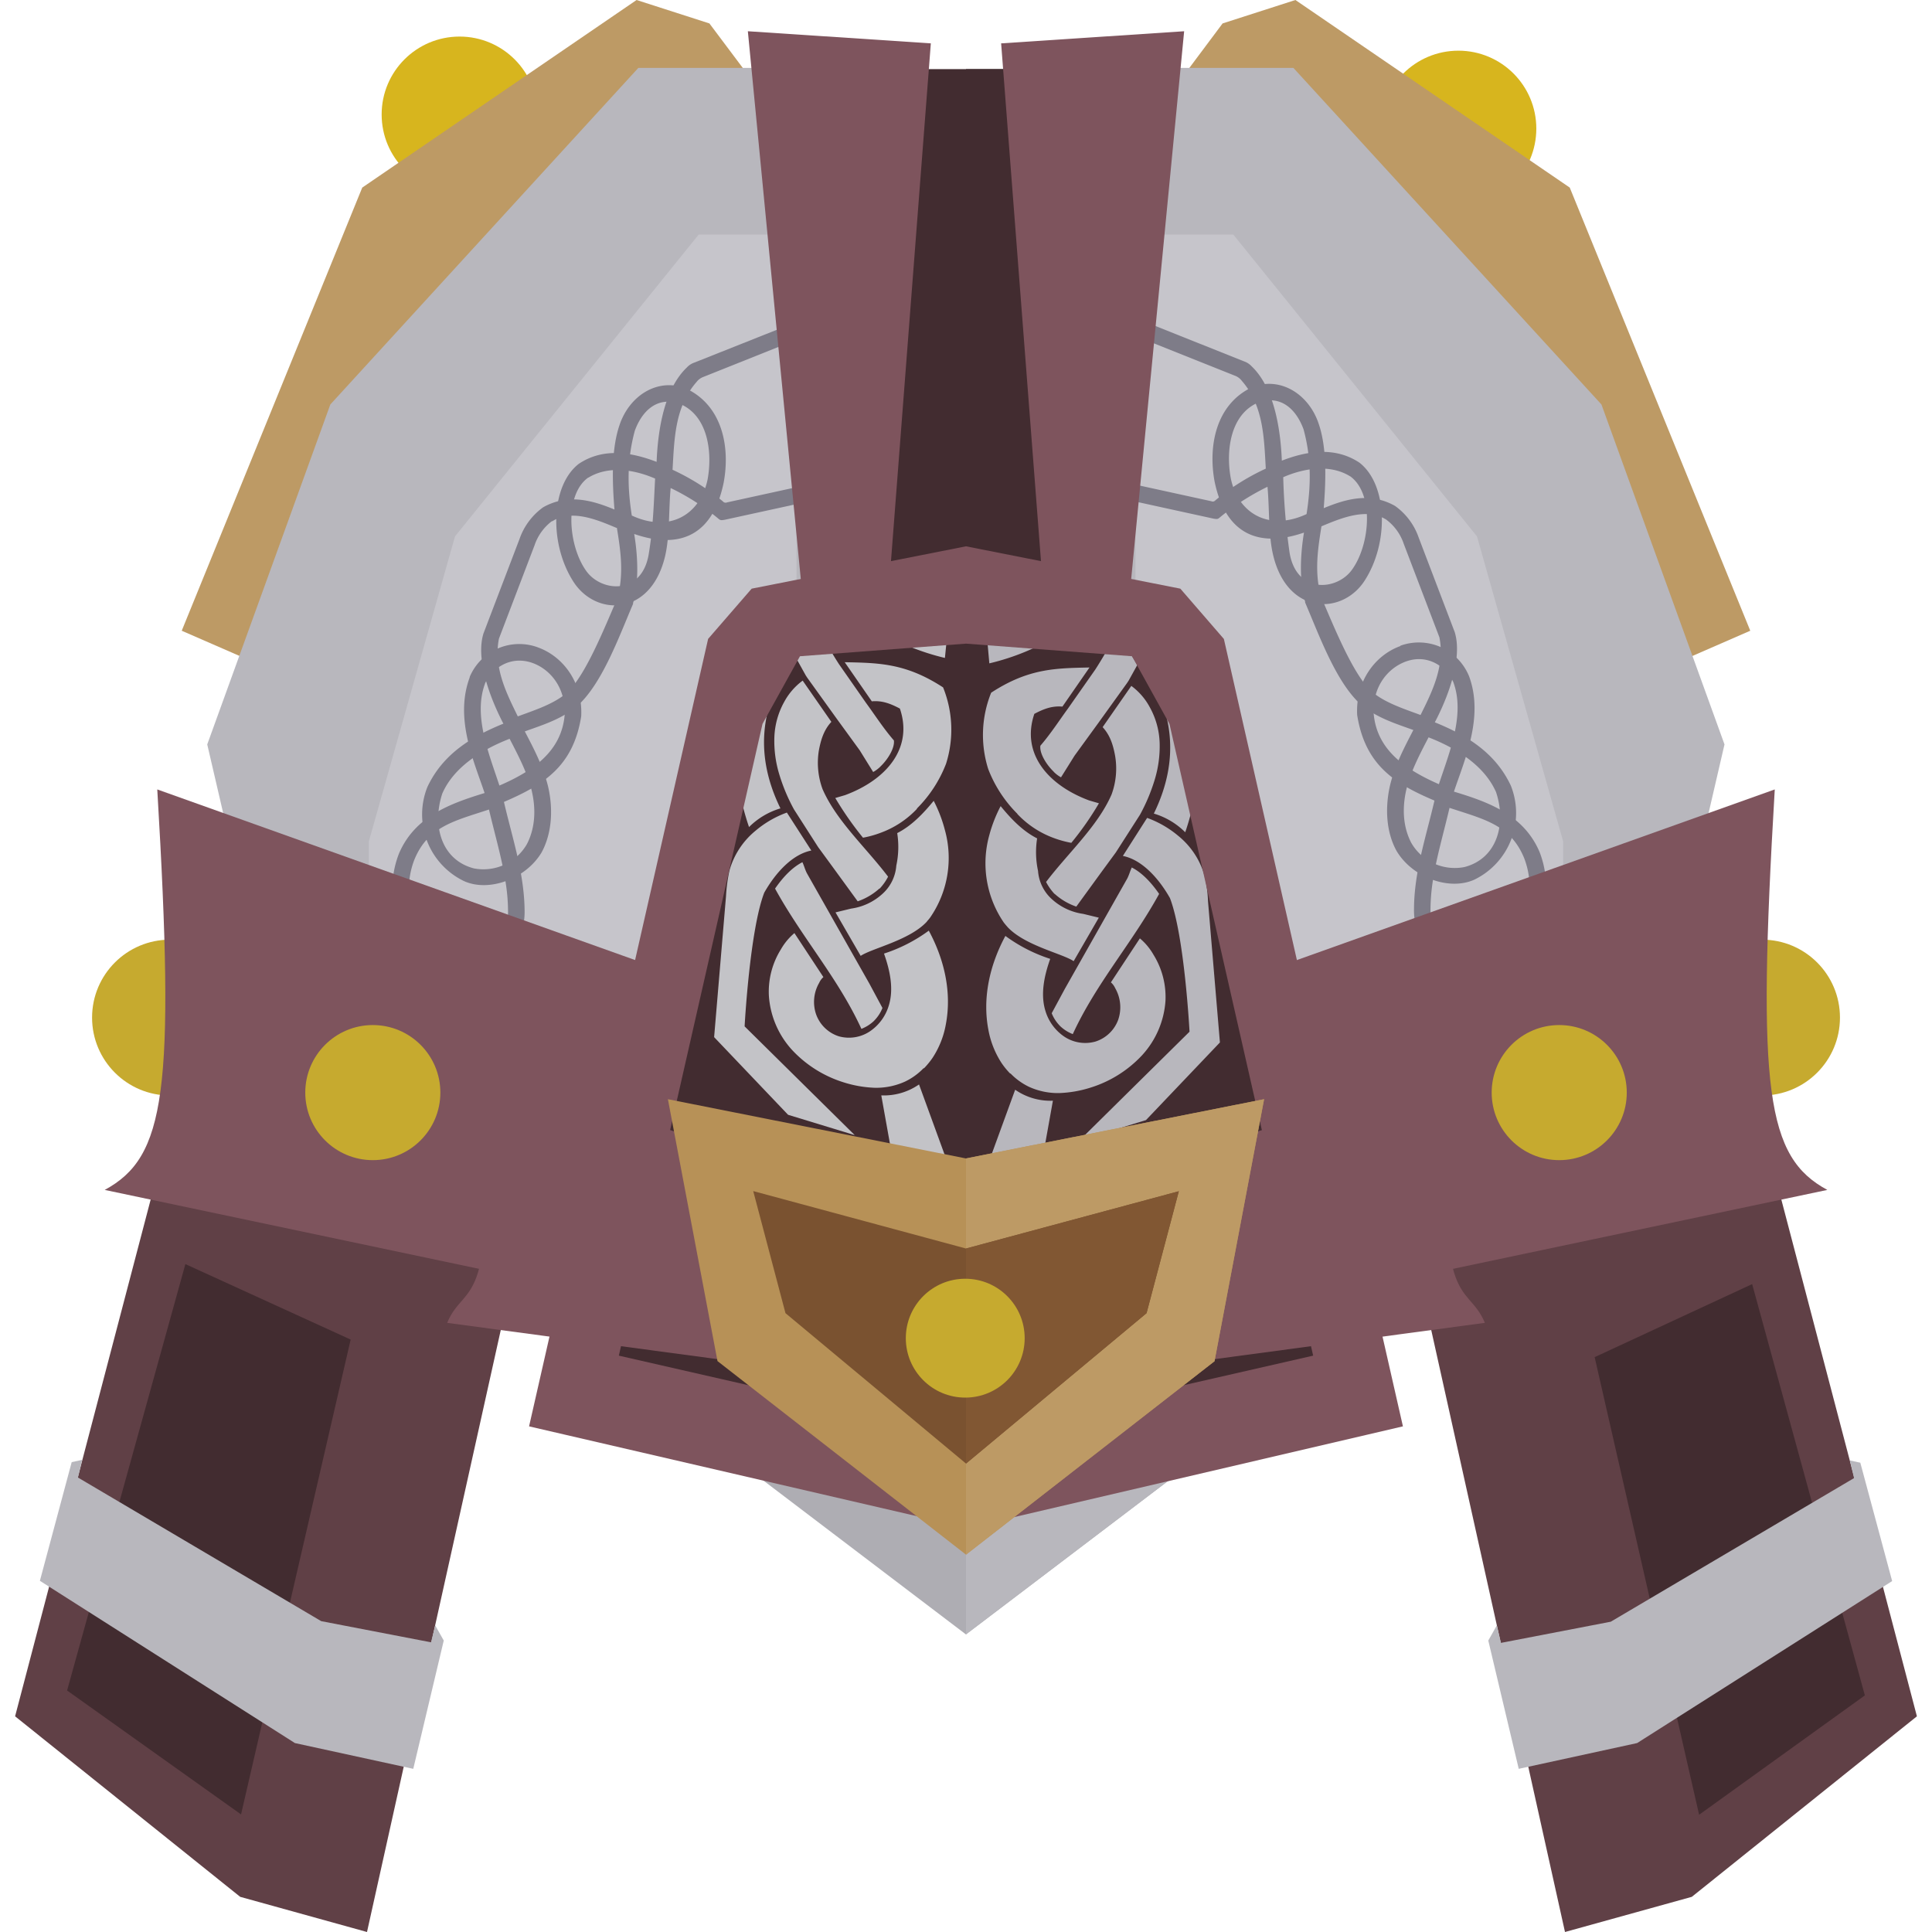 <svg xmlns="http://www.w3.org/2000/svg" viewBox="0 0 512 512"><defs><style>.a{fill:#d7b51e;}.b{fill:#bd9a65;}.c{fill:#aeadb3;}.d{fill:#b8b7bd;}.e{fill:#c6aa2f;}.f{fill:#422c30;}.g{fill:#604046;}.h{fill:#c6c5cb;}.i{fill:#7e7c88;}.j{fill:#7e545d;}.k{fill:#c3c3c7;}.l{fill:#b79157;}.m{fill:#7a5230;}.n{fill:#815733;}</style></defs><title>armour_god_air_helmet</title><circle class="a" cx="386.49" cy="34.08" r="20.65"/><path class="b" d="M439.62,177.71l24.22-10.56L416,49.71,343.3,0,324,6.21,312.85,21.13Z"/><path class="c" d="M200.71,391.15l55.29,42,55.3-42-55.3.66Z"/><path class="d" d="M256,391.8v41.28l55.3-41.95Z"/><circle class="a" cx="121.79" cy="30.34" r="20.65"/><path class="b" d="M72.38,177.71,48.16,167.15,96,49.71,168.7,0,188,6.21l11.19,14.92Z"/><circle class="e" cx="45.05" cy="269.67" r="20.65"/><path class="f" d="M228,18.32V170.56H284V18.32H228Z"/><path class="g" d="M44.43,300.74,4,454.84l59.65,47.84L97.26,512l42.25-190.13Z"/><path class="d" d="M63,232.08l-8.08-34.8,32.62-90.09L169.16,18h57.12V271.06Z"/><path class="h" d="M97.74,223v41.3H211.09V62.15H185.17l-64.59,80Z"/><path class="i" d="M142.59,171.58c6.52,2.36,11.85,9.12,11.44,18.16v.06c-2.09,13.22-9.81,18.13-20.48,22.72,2.23,9.61,5.34,18.77,5.47,28.57h0a18.26,18.26,0,0,1-2.58,9.91l-3.7-2.35a14.09,14.09,0,0,0,1.89-7.55h0a48.82,48.82,0,0,0-.52-6.5c-.91-6.43-2.86-13-4.53-20.07-9,3-16.14,4.41-19.77,13.3a21.42,21.42,0,0,0-1.39,9.34l-4.38.32a25.85,25.85,0,0,1,1.69-11.28c4.22-9.92,13.66-13.27,22.69-16.05-2.79-8.41-8-19.72-3.95-30.61l0-.08,0-.06a14.25,14.25,0,0,1,18.11-7.84Zm-14.06,9.6c-3.14,8.47,1,18.41,3.82,27,9.13-3.94,16.45-9.2,17.29-18.67h0c.33-7.25-3.8-12.12-8.55-13.83-5.59-1.95-10.46,1.08-12.58,5.48Z"/><path class="i" d="M211.27,85.25l1.62,4.06L186.4,99.89a4.07,4.07,0,0,0-1.81,1.34c-5.81,6.66-5.88,15.23-6.36,23.26a61.48,61.48,0,0,1,13.36,8.4.92.92,0,0,0,1.08.25l19.61-4.29.93,4.28L192,137.76c-.89.14-1.1.15-1.65-.33a61.18,61.18,0,0,0-12.62-8.1c-.56,6.19-.2,12.9-1.54,18.34-3.89,15.73-18.27,15.68-24.18,6.56-6.54-10.09-6.1-25.48,1.35-31.29,6.65-4.47,14.22-3,20.65-.54.34-8.7,2.1-19.38,8-25a4.78,4.78,0,0,1,2-1.31Zm-55.37,41.3c-6.43,4.58-5.36,18.18-.46,24.87,4.05,5.53,14.69,6.33,16.48-4.59,1.2-7.29,1.34-13.54,1.69-20-6-2.61-12.7-3.33-17.71-.23Z"/><path class="i" d="M181.77,102.94c9.77,4.55,11.76,15.69,10,25-2.81,13.67-11.34,17.84-23.7,13.57,1,6,1.27,13-.3,18.31l0,.1,0,.12c-3.61,8.38-8.05,20.86-14.59,26.88l0,0,0,0c-4.23,3.66-9.35,5.19-14.1,6.91,2.39,4.58,4.89,9.32,6.18,14.65,1.38,6,1,12.38-1.72,17.4-4.19,7.06-14,10.63-20.61,7.6a19.6,19.6,0,0,1-9.67-24.91c4.17-8.92,12-13.48,20.14-16.79-3.67-7.06-7.37-17.18-5.27-23.92l9.54-25a17.35,17.35,0,0,1,6.28-8.43c6.51-3.66,12.94-1.88,18.89.6-.64-7.83-.8-16.12,1.33-22.35,2.55-7.69,9.95-12.69,17.67-9.74ZM180.13,107c-6.1-2.08-10.07,2.1-11.9,7.16-2.17,8-1.92,15.26-.8,22.46,10,4.65,18.13-.21,20.09-9.54,1.34-7.39.06-17-7.39-20.07Zm-33.85,31.1a13.3,13.3,0,0,0-4.6,6.36l-9.46,24.8c-1.49,7.61,2,14.44,5,20.59,4.77-1.75,9.54-3.3,13-6.24,4.87-4.49,9.75-16.65,13.43-25.19,1.72-6.53.81-12.49-.17-18.54l-.15,0c-5.24-2.2-11.85-5-17-1.72Zm-11.19,57.67c-7.45,2.89-14.82,7.53-17.87,14.51-2.76,8.32-.37,17.6,8.4,19.86a13.29,13.29,0,0,0,14-6.41c2.37-4.55,2.36-9.69,1.28-14.22s-3.48-9.16-5.85-13.73Z"/><path class="j" d="M246.68,11.49l-11,142.92-23.19,1.87-14.3-148Zm-205,197.72c4.75,80.11,2.18,97.41-13.93,106.13l141.81,29.9,2.24-89.57Z"/><path class="f" d="M92.93,355,63.88,480.84,17.78,448,49.13,335Z"/><path class="d" d="M115.34,430.76l2.26,4-8.08,34-31.37-6.83-67.58-43L19,387.48l2.77-.6-1.11,4.68,64.46,38.06,29.11,5.61Z"/><circle class="e" cx="98.8" cy="289.55" r="17.9"/><circle class="e" cx="466.96" cy="269.67" r="20.65"/><path class="f" d="M284,18.32H256V170.56h28Z"/><path class="d" d="M448.94,232.08l8.07-34.8L424.4,107.19,342.77,18H285.65V271.06Z"/><path class="h" d="M414.26,223v41.3H300.91V62.15h25.92l64.59,80Z"/><path class="i" d="M371.09,171.22c-6.51,2.35-11.85,9.12-11.43,18.16v.07c2.08,13.21,9.81,18.2,20.49,22.71-2.24,9.62-5.34,18.78-5.42,28.5h0a18.25,18.25,0,0,0,2.57,9.91l3.7-2.35a14,14,0,0,1-1.9-7.55h0a51.11,51.11,0,0,1,.51-6.51c.91-6.44,2.87-13,4.53-20.07,9,3,16.13,4.41,19.77,13.3a21.29,21.29,0,0,1,1.38,9.34l4.37.32A25.63,25.63,0,0,0,408,225.79c-4.21-9.92-13.67-13.28-22.69-16,2.79-8.41,8-19.79,4-30.6l-.07-.16a14.37,14.37,0,0,0-18.1-7.92Zm14.07,9.6c3.13,8.47-1,18.4-3.84,27-9.11-4-16.44-9.21-17.28-18.68h0c-.33-7.25,3.8-12.11,8.55-13.84,5.59-2,10.45,1.08,12.57,5.49ZM302.41,84.88,300.79,89l26.49,10.57a4.09,4.09,0,0,1,1.81,1.35c5.81,6.65,5.88,15.23,6.36,23.27a61.21,61.21,0,0,0-13.37,8.41.9.9,0,0,1-1.07.23l-19.62-4.29-.93,4.28,21.17,4.63c.89.14,1.09.16,1.64-.33A64,64,0,0,1,335.9,129c.56,6.19.2,12.9,1.55,18.34,3.89,15.73,18.26,15.68,24.17,6.57,6.54-10.08,6.1-25.49-1.34-31.29-6.65-4.43-14.24-3-20.58-.54-.35-8.69-2.11-19.39-8-25a4.84,4.84,0,0,0-2-1.31Zm55.37,41.32c6.43,4.57,5.36,18.18.46,24.85-4.05,5.55-14.69,6.34-16.49-4.59a173,173,0,0,1-1.68-20c6-2.61,12.7-3.34,17.71-.24Z"/><path class="i" d="M331.92,102.56c-9.77,4.55-11.76,15.7-10.05,25,2.81,13.68,11.34,17.84,23.7,13.58-1,6-1.27,13,.3,18.3l0,.11,0,.12c3.62,8.39,8.05,20.86,14.59,26.88l0,0,0,0c4.22,3.64,9.34,5.19,14.09,6.91-2.37,4.59-4.89,9.32-6.17,14.64-1.37,6-1.05,12.37,1.72,17.4,4.19,7.05,13.95,10.63,20.61,7.62a19.61,19.61,0,0,0,9.68-24.91c-4.18-8.93-12-13.48-20.15-16.79,3.69-7,7.37-17.17,5.27-23.92l-9.53-25a17.22,17.22,0,0,0-6.29-8.43c-6.5-3.67-12.93-1.88-18.89.6.63-7.84.81-16.12-1.33-22.35-2.53-7.69-10-12.69-17.65-9.74Zm1.63,4.07c6.1-2.08,10.07,2.1,11.91,7.16,2.17,8,1.91,15.27.79,22.45-10,4.66-18.21-.21-20.09-9.54-1.35-7.39-.06-17,7.39-20.07Zm33.86,31.11A13.2,13.2,0,0,1,372,144.1l9.46,24.8c1.49,7.61-1.94,14.43-5,20.58-4.78-1.76-9.54-3.3-13-6.26-4.86-4.49-9.75-16.65-13.42-25.19-1.73-6.53-.81-12.48.16-18.55,5.38-2.25,12-5,17.19-1.76Zm11.19,57.67c7.44,2.88,14.8,7.52,17.87,14.51,2.77,8.31.37,17.59-8.39,19.86A13.3,13.3,0,0,1,374,223.36c-2.37-4.55-2.35-9.69-1.28-14.22s3.48-9.16,5.86-13.73Z"/><path class="g" d="M467.57,300.74,508,454.84l-59.65,47.84L414.74,512,372.49,321.87Z"/><path class="f" d="M422.6,359.66l27.68,121.27,43.93-31.63-29.87-109Z"/><path class="d" d="M396.67,430.76l-2.26,4,8.07,34,31.38-6.83L501.44,419,493,387.63l-2.77-.6,1.11,4.68-64.47,38.06-29.1,5.61Z"/><path class="j" d="M470.33,209.21c-4.75,80.11-2.18,97.41,13.93,106.13l-141.81,29.9-2.24-89.57Z"/><circle class="e" cx="413.21" cy="289.55" r="17.9"/><path class="j" d="M265.31,11.49l11,142.92,23.19,1.87,14.31-148Z"/><path class="f" d="M256,160.62l-48.17,3.67L197,183.92,155.29,367.21l100.71,23,100.71-23L315,183.92l-10.86-19.63Z"/><path class="k" d="M251.21,308.39l-7.66-21a16.32,16.32,0,0,1-10,2.9l2.41,13.45Zm-6.32-25.3a21.36,21.36,0,0,0,2.26-2.77,23.7,23.7,0,0,0,3.5-8.82c1.63-8.5-.38-17.23-4.51-24.87a41.58,41.58,0,0,1-11.87,6.08c1.56,4.39,2.65,9.36,1.26,13.8a12.57,12.57,0,0,1-5,6.81,10,10,0,0,1-8.24,1.31,9.46,9.46,0,0,1-6-5.78,10.11,10.11,0,0,1,.79-8.37,4.52,4.52,0,0,1,1.13-1.54l-7.68-11.66a15.92,15.92,0,0,0-3.59,4.32,21.22,21.22,0,0,0-3.18,12.27A23.6,23.6,0,0,0,210,278.35a31.39,31.39,0,0,0,13.5,8.46,31,31,0,0,0,8.26,1.46,18.4,18.4,0,0,0,8.17-1.68,16.9,16.9,0,0,0,4.81-3.49Zm-18.38,17.73L197.33,272s1.35-25.41,5.2-35.43c3-5.3,7.45-10.17,12.48-11.17l-6.48-10.06a27.08,27.08,0,0,0-8.23,4.75,20.93,20.93,0,0,0-7,10.66,42.57,42.57,0,0,0-.9,6.76l-3.15,37.34,19.6,20.58Zm5.17-30.35a10,10,0,0,0,2.18-3.35l-3.46-6.44-16.59-29.31c-.53-1.08-.66-1.78-1.16-2.88-2.73,1.39-5.18,4-7.25,7,7.12,13,16.7,23.7,22.88,37.17a10.34,10.34,0,0,0,3.4-2.17Zm14-26.33a11.34,11.34,0,0,0,.83-1,27.74,27.74,0,0,0,3.88-23.23,36.7,36.7,0,0,0-2.95-7.68c-2.79,3.39-5.86,6.62-9.67,8.55a23.43,23.43,0,0,1-.24,8.61,11.15,11.15,0,0,1-3.85,7.65,15.44,15.44,0,0,1-8.14,3.75l-4.12,1,6.67,11.53c2.93-2,13-4.12,17.57-9.11Zm-12.57-8.64a13.93,13.93,0,0,0,2.24-3.17c-5.81-7.68-13.66-14.72-17.36-23.19a20.25,20.25,0,0,1-1-10.16c.54-2.95,1.35-5.55,3.33-7.68l-7.6-10.93a17,17,0,0,0-4.88,5.61,20.75,20.75,0,0,0-2.63,9.54,30.35,30.35,0,0,0,1.36,9.87,48.16,48.16,0,0,0,3.85,9.12l6.41,10,3.58,4.89,6.89,9.46a16.65,16.65,0,0,0,5.74-3.38ZM243,214.25a33.9,33.9,0,0,0,7.72-11.87,29.93,29.93,0,0,0-.79-20.21c-9.91-6.47-17.13-6.49-26.07-6.68l7.18,10.37c2.77-.25,5,.63,7.44,1.92,3.57,10.48-3.57,18.87-14.5,22.93l-2.62.77A86.89,86.89,0,0,0,228.7,222a26.71,26.71,0,0,0,4.67-1.3,25.05,25.05,0,0,0,9.62-6.33Zm-9.66-11.13c2-1.91,3.81-4.92,3.55-6.9-2.78-3.2-5.09-6.82-7.37-9.92L222.33,176a107.82,107.82,0,0,1-5.44-9.48,57.6,57.6,0,0,0-5.67,8.31l2.31,4.16.42.64,7.65,10.64,6.24,8.58,3.56,5.74a8.76,8.76,0,0,0,1.95-1.47Zm17.07-28.75.6-5.94L232,166.74a62.65,62.65,0,0,0,18.45,7.63Zm-43.6,39.83c-7.41-15.16-4.33-27.73,1.82-37.78l-7.28-8.23a56.48,56.48,0,0,0-3.82,9.26L195.06,190l-.16,1.92a69.94,69.94,0,0,0,3.6,27.26,19.73,19.73,0,0,1,8.32-4.95Z"/><path class="d" d="M261.37,309.79l7.66-21a16.38,16.38,0,0,0,10,2.91l-2.41,13.44Zm6.32-25.3a20.56,20.56,0,0,1-2.26-2.77,24,24,0,0,1-3.5-8.82c-1.62-8.5.38-17.22,4.51-24.87a41.63,41.63,0,0,0,11.88,6.08c-1.57,4.39-2.65,9.36-1.27,13.8a12.59,12.59,0,0,0,5,6.81,10,10,0,0,0,8.23,1.31,9.46,9.46,0,0,0,6.05-5.77,10.17,10.17,0,0,0-.79-8.38,4.42,4.42,0,0,0-1.14-1.54l7.68-11.66a16,16,0,0,1,3.6,4.32,21.22,21.22,0,0,1,3.18,12.27,23.68,23.68,0,0,1-6.29,14.48,31.36,31.36,0,0,1-13.51,8.46,31,31,0,0,1-8.25,1.46,18.37,18.37,0,0,1-8.17-1.68,17.08,17.08,0,0,1-4.82-3.49Zm18.38,17.73,29.17-28.81S313.9,248,310.05,238c-3-5.3-7.45-10.17-12.48-11.17L304,216.75a27.34,27.34,0,0,1,8.24,4.75,20.92,20.92,0,0,1,7,10.67,34.79,34.79,0,0,1,.9,6.75l3.15,37.34-19.6,20.58Zm-5.17-30.35a10.15,10.15,0,0,1-2.19-3.35l3.47-6.44,16.58-29.31c.53-1.08.67-1.78,1.17-2.88,2.73,1.39,5.18,4,7.25,7-7.13,13-16.7,23.7-22.88,37.16a10.18,10.18,0,0,1-3.4-2.17Zm-14-26.33c-.3-.33-.58-.68-.84-1a27.78,27.78,0,0,1-3.88-23.23,37.29,37.29,0,0,1,3-7.68c2.78,3.39,5.85,6.62,9.67,8.55a23.43,23.43,0,0,0,.24,8.61,11.14,11.14,0,0,0,3.84,7.65,15.47,15.47,0,0,0,8.15,3.75l4.12,1-6.67,11.53c-2.93-2-13-4.12-17.57-9.1Zm12.56-8.64a14.58,14.58,0,0,1-2.24-3.17c5.82-7.67,13.67-14.72,17.36-23.19a20,20,0,0,0,.95-10.16c-.53-2.95-1.34-5.54-3.32-7.68l7.6-10.93a16.85,16.85,0,0,1,4.87,5.61,20.77,20.77,0,0,1,2.64,9.55,30.49,30.49,0,0,1-1.36,9.86,48.71,48.71,0,0,1-3.85,9.12l-6.41,10-3.59,4.89-6.88,9.46a16.65,16.65,0,0,1-5.74-3.38Zm-9.86-21.25a33.9,33.9,0,0,1-7.72-11.87,29.93,29.93,0,0,1,.79-20.21c9.91-6.47,17.13-6.49,26.06-6.68l-7.18,10.37c-2.77-.25-5,.63-7.44,1.92-3.56,10.48,3.58,18.87,14.51,22.94l2.61.76a80.92,80.92,0,0,1-7.32,10.48,27.69,27.69,0,0,1-4.68-1.29,25.16,25.16,0,0,1-9.61-6.34Zm9.66-11.13c-2-1.91-3.82-4.92-3.55-6.9,2.77-3.2,5.09-6.82,7.36-9.92l7.21-10.29a107.82,107.82,0,0,0,5.44-9.48,58.42,58.42,0,0,1,5.67,8.31l-2.31,4.17-.42.63L291,191.69l-6.23,8.57L281.18,206a8.41,8.41,0,0,1-1.94-1.47Zm-17.08-28.75-.71-8,19.16.4a62.65,62.65,0,0,1-18.45,7.63Zm43.6,39.83c7.41-15.16,4.33-27.73-1.82-37.78l7.29-8.23a57.47,57.47,0,0,1,3.82,9.26l2.48,12.53.15,1.92a69.94,69.94,0,0,1-3.6,27.26,19.75,19.75,0,0,0-8.31-4.95Z"/><path class="j" d="M256,144.78,199.2,156l-11.54,13.31L140.21,378l116.23,26.92L371.79,378,324.34,169.33,312.8,156Zm0,25.79,44,3.34,9.92,17.93L348,359.26l-92,21-92-21,38.07-167.42L212,173.91Z"/><path class="j" d="M127.07,282.91c5.42,66.55-3.68,55.93-8.57,67.66l91.61,12.3V310.15Zm257.87,0c-5.42,66.55,3.67,55.93,8.57,67.66l-91.61,12.3V310.15Z"/><path class="l" d="M177,291.3l13.14,69.4L256,412l65.86-51.26L335,291.3,256,307Z"/><path class="b" d="M256,307V412l65.86-51.26L335,291.3Z"/><path class="m" d="M199.61,315.65,208.16,348,256,387.86,303.85,348l8.55-32.31L256,330.87Z"/><path class="n" d="M256,330.87v57L303.85,348l8.55-32.31Z"/><circle class="e" cx="255.8" cy="354.63" r="15.75"/></svg>
